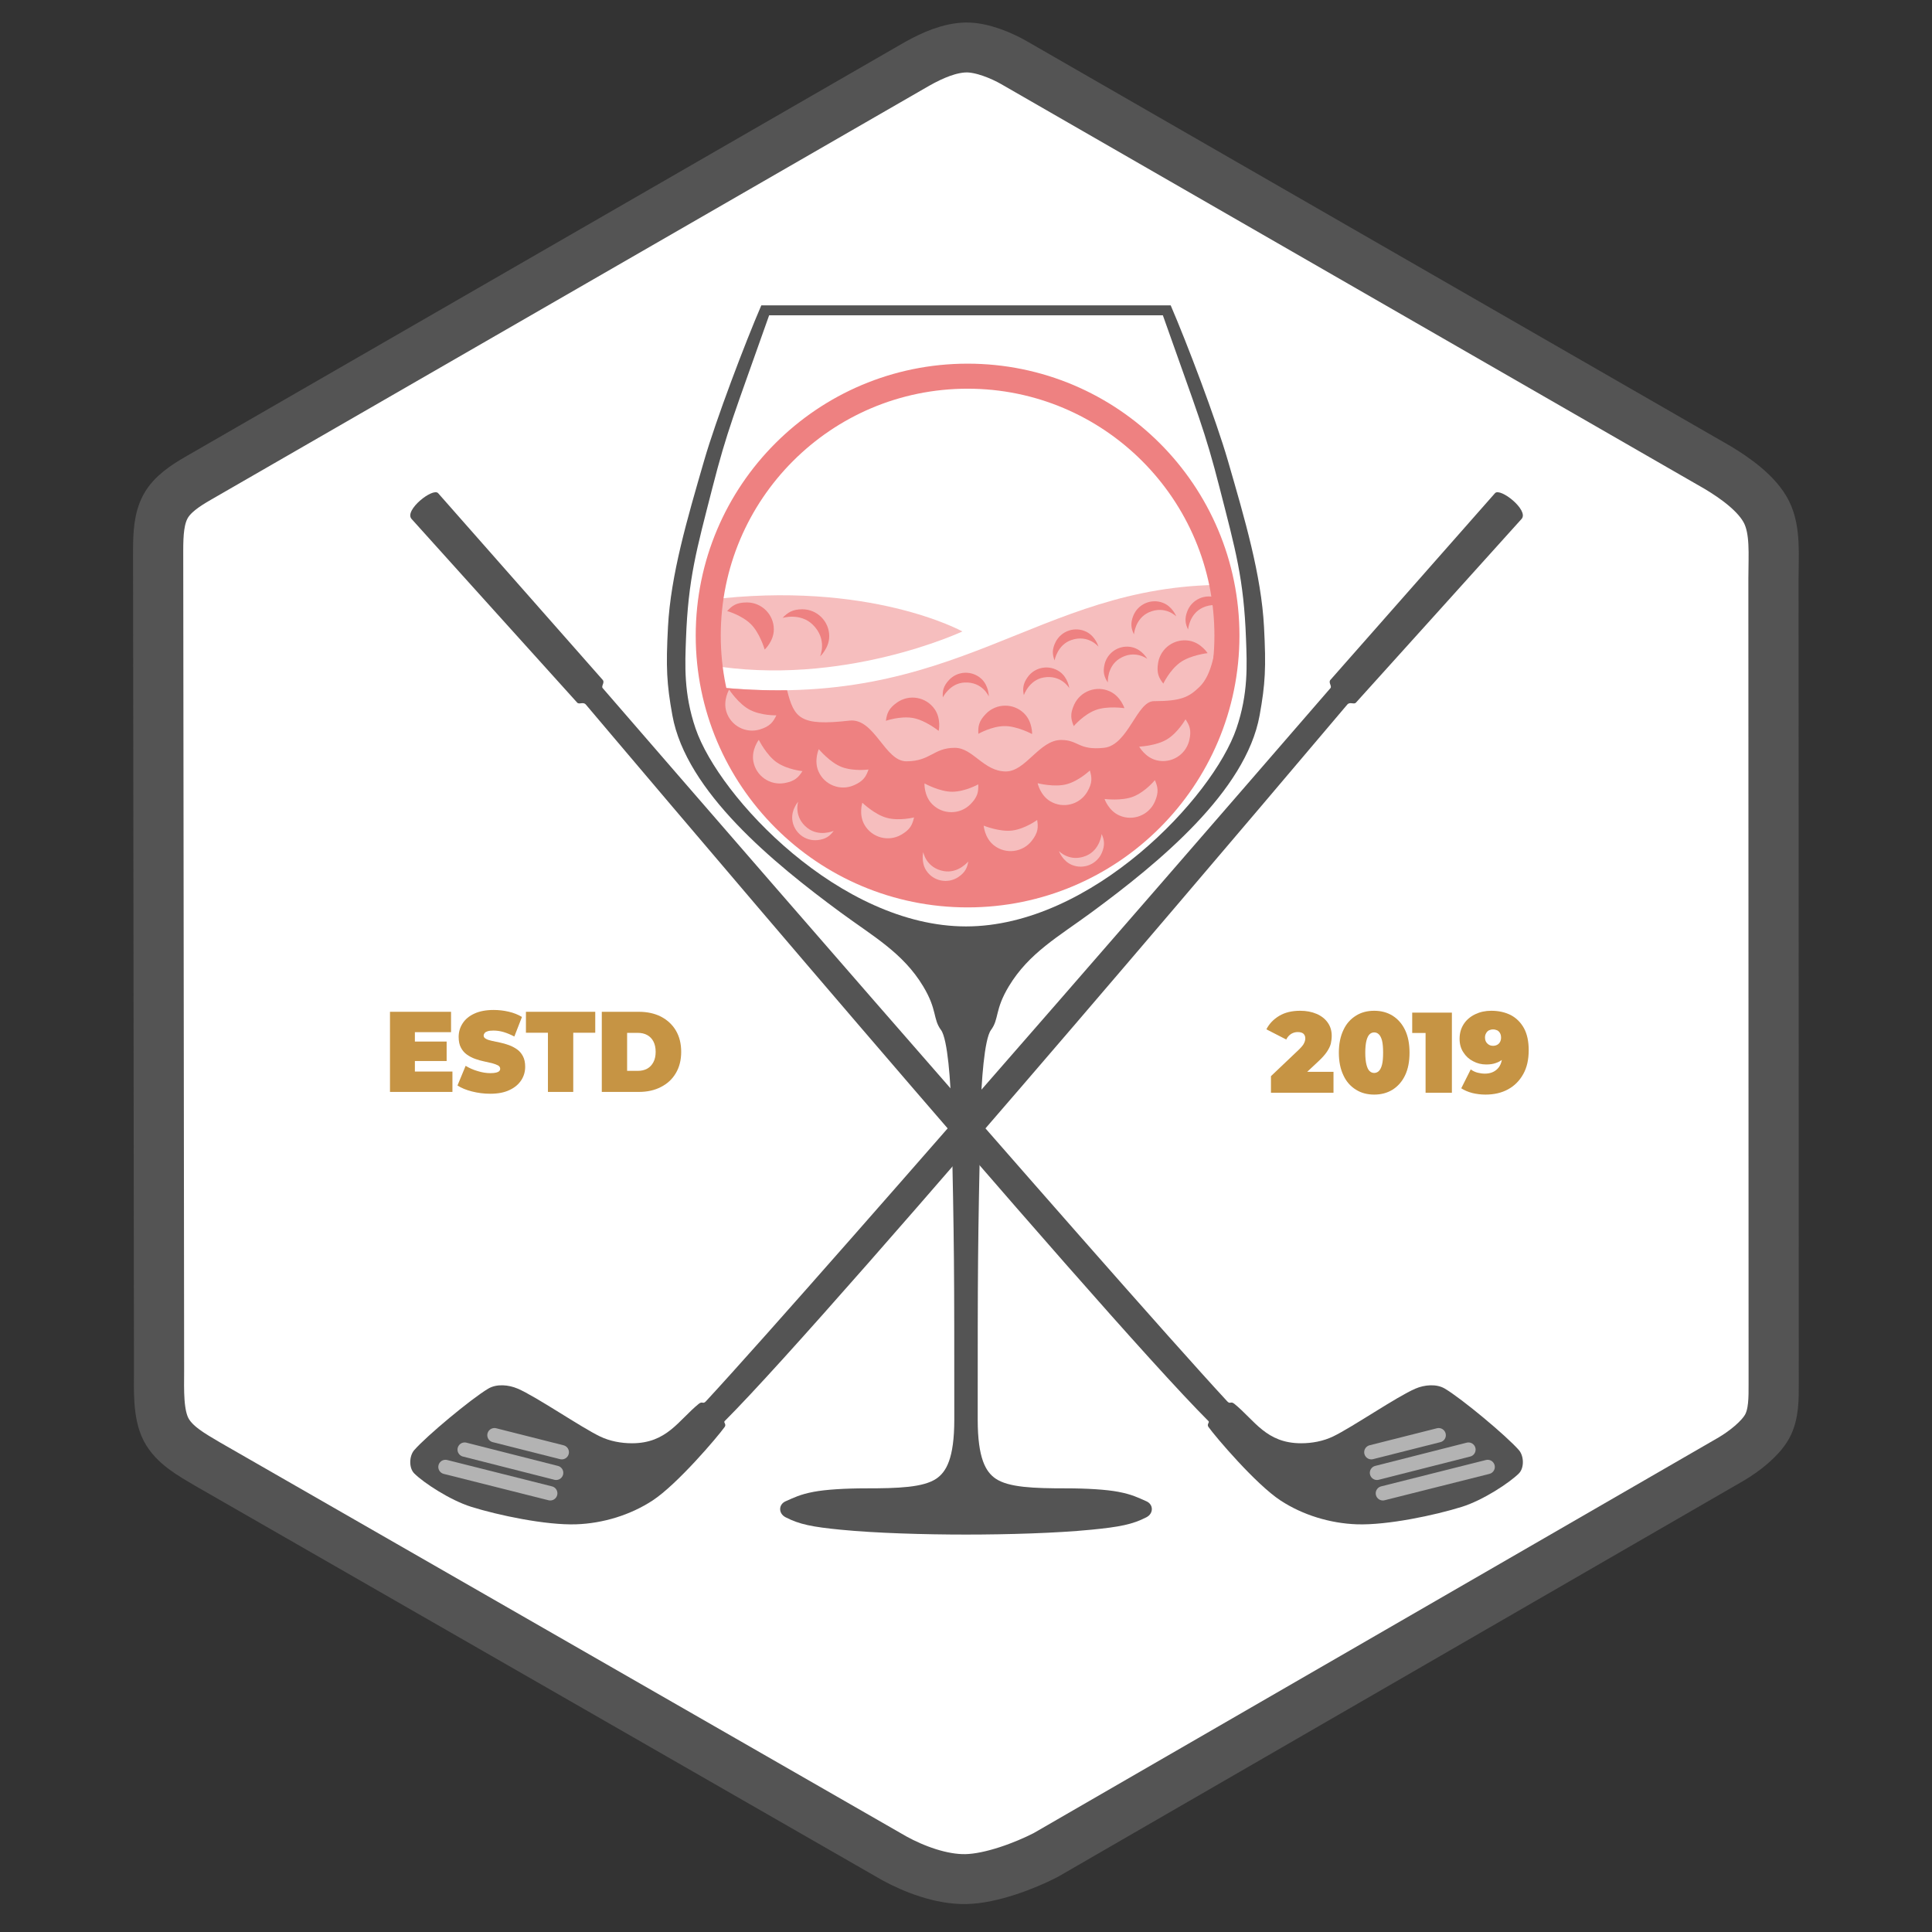 <svg width="100%" height="100%" viewBox="0 0 1080 1080" version="1.1" xmlns="http://www.w3.org/2000/svg"
     xmlns:xlink="http://www.w3.org/1999/xlink" xml:space="preserve" xmlns:serif="http://www.serif.com/"
     style="fill-rule:evenodd;clip-rule:evenodd;stroke-linecap:round;stroke-linejoin:round;stroke-miterlimit:1.5;">
    <rect x="0" y="0" width="1080" height="1080" fill="#333333" stroke="none"/>
    <g id="outline" transform="matrix(6.633,0,0,6.598,-4227.79,-4451.08)">
        <g id="border">
            <path id="outline1" serif:id="outline"
                  d="M718.797,678.633C720.152,678.609 721.828,679.337 722.793,679.889L782.156,714.228C783.601,715.102 785.477,716.422 786.259,717.987C787.041,719.551 786.849,721.613 786.849,723.614L786.867,791.837C786.867,793.004 786.898,794.421 786.307,795.482C785.716,796.544 784.359,797.584 783.32,798.206L725.503,831.782C723.734,832.695 720.921,833.769 718.797,833.814C716.701,833.859 714.374,832.946 712.758,832.054L654.868,798.647C653.535,797.855 652.06,797.04 651.38,795.717C650.701,794.394 650.786,792.409 650.791,790.71L650.715,721.265C650.715,719.834 650.785,718.527 651.345,717.506C651.904,716.485 653.003,715.76 654.074,715.138L714.659,680.033C716.005,679.271 717.441,678.657 718.797,678.633Z"
                  style="fill:white;stroke:rgb(84,84,84);stroke-width:4.23px;"/>
        </g>
    </g>
    <g id="right" transform="matrix(-1,0,0,1,1080,25.069)">
        <g id="glass">
            <path id="right1" serif:id="right"
                  d="M654.416,145.616C663.455,166.534 679.744,209.43 686.425,232.534C695.845,265.107 705.065,296.281 706.597,325.434C707.787,348.091 707.331,357.151 704.138,374.813C696.431,417.445 647.575,457.393 610.145,484.952C591.824,498.441 575.224,507.577 563.953,526.262C555.938,539.551 558.622,544.445 553.954,550.73C550.246,555.724 548.525,580.071 548.185,596.228C546.542,674.207 546.542,681.798 546.542,768.431C546.542,790.277 551.095,797.729 556.507,801.455C563.776,806.461 578.171,806.922 595.631,806.922C607.853,806.922 618.576,807.619 625.132,808.866C632.925,810.35 636.214,812.132 640.836,814.151C644.836,815.899 644.98,820.967 640.836,823.102C633.047,827.115 625.788,828.501 610.145,830.039C590.548,831.966 563.382,832.765 540,832.765C516.618,832.765 489.452,831.966 469.855,830.039C454.212,828.501 446.953,827.115 439.164,823.102C435.02,820.967 435.164,815.899 439.164,814.151C443.786,812.132 447.075,810.35 454.868,808.866C461.424,807.619 472.147,806.922 484.369,806.922C501.829,806.922 516.224,806.461 523.493,801.455C528.905,797.729 533.458,790.277 533.458,768.431C533.458,681.798 533.458,674.207 531.815,596.228C531.475,580.071 529.754,555.724 526.046,550.73C521.378,544.445 524.062,539.551 516.047,526.262C504.776,507.577 488.176,498.441 469.855,484.952C432.425,457.393 383.569,417.445 375.862,374.813C372.669,357.151 372.213,348.091 373.403,325.434C374.935,296.281 384.155,265.107 393.575,232.534C400.256,209.43 416.545,166.534 425.584,145.616L654.416,145.616ZM429.951,151.188C410.283,206.933 406.496,215.324 398.213,247.71C389.343,282.393 384.701,298.349 383.467,332.151C382.941,346.567 382.129,362.556 388.822,382.146C401.989,420.686 469.855,492.806 540,492.806C610.145,492.806 678.011,420.686 691.178,382.146C697.871,362.556 697.059,346.567 696.533,332.151C695.299,298.349 690.657,282.393 681.787,247.71C673.504,215.324 669.717,206.933 650.049,151.188L429.951,151.188Z"
                  style="fill:rgb(84,84,84);"/>
        </g>
    </g>
    <g id="text" transform="matrix(1,0,0,1,0,25.069)">
        <g transform="matrix(1.47,0,0,1.51,-353.118,-471.573)">
            <g transform="matrix(42.394,0,0,42.394,722.345,700.241)">
                <path d="M0.028,-0L0.028,-0.145L0.281,-0.379C0.297,-0.394 0.309,-0.408 0.317,-0.419C0.324,-0.43 0.329,-0.44 0.332,-0.45C0.335,-0.459 0.336,-0.467 0.336,-0.475C0.336,-0.492 0.33,-0.506 0.319,-0.516C0.308,-0.525 0.291,-0.53 0.268,-0.53C0.247,-0.53 0.228,-0.525 0.209,-0.514C0.19,-0.502 0.176,-0.486 0.165,-0.465L-0.013,-0.554C0.012,-0.602 0.05,-0.641 0.101,-0.671C0.152,-0.701 0.215,-0.716 0.29,-0.716C0.345,-0.716 0.394,-0.707 0.437,-0.689C0.48,-0.671 0.513,-0.646 0.537,-0.613C0.561,-0.58 0.573,-0.542 0.573,-0.497C0.573,-0.474 0.57,-0.452 0.565,-0.429C0.559,-0.406 0.547,-0.383 0.53,-0.358C0.513,-0.333 0.487,-0.305 0.453,-0.274L0.263,-0.101L0.226,-0.183L0.589,-0.183L0.589,-0L0.028,-0Z"
                      style="fill:rgb(198,148,68);fill-rule:nonzero;"/>
            </g>
            <g transform="matrix(42.394,0,0,42.394,748.12,700.241)">
                <path d="M0.346,0.016C0.284,0.016 0.229,0.002 0.182,-0.027C0.134,-0.056 0.096,-0.097 0.07,-0.152C0.043,-0.207 0.029,-0.273 0.029,-0.35C0.029,-0.427 0.043,-0.493 0.07,-0.548C0.096,-0.603 0.134,-0.644 0.182,-0.673C0.229,-0.702 0.284,-0.716 0.346,-0.716C0.408,-0.716 0.463,-0.702 0.511,-0.673C0.558,-0.644 0.596,-0.603 0.623,-0.548C0.65,-0.493 0.663,-0.427 0.663,-0.35C0.663,-0.273 0.65,-0.207 0.623,-0.152C0.596,-0.097 0.558,-0.056 0.511,-0.027C0.463,0.002 0.408,0.016 0.346,0.016ZM0.346,-0.173C0.361,-0.173 0.375,-0.178 0.387,-0.189C0.399,-0.2 0.409,-0.218 0.416,-0.244C0.423,-0.27 0.426,-0.305 0.426,-0.35C0.426,-0.395 0.423,-0.431 0.416,-0.457C0.409,-0.482 0.399,-0.5 0.387,-0.511C0.375,-0.522 0.361,-0.527 0.346,-0.527C0.331,-0.527 0.317,-0.522 0.305,-0.511C0.293,-0.5 0.284,-0.482 0.277,-0.457C0.27,-0.431 0.266,-0.395 0.266,-0.35C0.266,-0.305 0.27,-0.27 0.277,-0.244C0.284,-0.218 0.293,-0.2 0.305,-0.189C0.317,-0.178 0.331,-0.173 0.346,-0.173Z"
                      style="fill:rgb(198,148,68);fill-rule:nonzero;"/>
            </g>
            <g transform="matrix(42.394,0,0,42.394,777.032,700.241)">
                <path d="M0.125,-0L0.125,-0.618L0.226,-0.522L0.005,-0.522L0.005,-0.7L0.361,-0.7L0.361,-0L0.125,-0Z"
                      style="fill:rgb(198,148,68);fill-rule:nonzero;"/>
            </g>
            <g transform="matrix(42.394,0,0,42.394,794.753,700.241)">
                <path d="M0.244,0.016C0.203,0.016 0.163,0.011 0.125,0.002C0.086,-0.008 0.054,-0.022 0.027,-0.039L0.112,-0.204C0.133,-0.189 0.154,-0.18 0.175,-0.175C0.196,-0.17 0.217,-0.167 0.239,-0.167C0.286,-0.167 0.324,-0.181 0.353,-0.21C0.381,-0.238 0.395,-0.279 0.395,-0.333L0.395,-0.392L0.449,-0.353C0.436,-0.33 0.421,-0.311 0.403,-0.296C0.384,-0.28 0.363,-0.268 0.338,-0.26C0.313,-0.251 0.285,-0.247 0.252,-0.247C0.209,-0.247 0.17,-0.256 0.134,-0.275C0.097,-0.293 0.068,-0.319 0.046,-0.353C0.023,-0.386 0.012,-0.426 0.012,-0.471C0.012,-0.521 0.025,-0.564 0.05,-0.601C0.075,-0.638 0.11,-0.666 0.153,-0.686C0.196,-0.706 0.243,-0.716 0.296,-0.716C0.363,-0.716 0.421,-0.703 0.472,-0.678C0.522,-0.652 0.561,-0.614 0.59,-0.563C0.618,-0.512 0.632,-0.449 0.632,-0.372C0.632,-0.29 0.616,-0.22 0.583,-0.163C0.55,-0.105 0.505,-0.061 0.447,-0.03C0.389,0.001 0.321,0.016 0.244,0.016ZM0.312,-0.41C0.326,-0.41 0.339,-0.413 0.35,-0.419C0.361,-0.425 0.369,-0.433 0.375,-0.444C0.381,-0.455 0.384,-0.467 0.384,-0.482C0.384,-0.497 0.381,-0.509 0.375,-0.52C0.369,-0.531 0.361,-0.539 0.35,-0.545C0.339,-0.55 0.326,-0.553 0.312,-0.553C0.298,-0.553 0.286,-0.55 0.275,-0.545C0.264,-0.539 0.256,-0.531 0.25,-0.52C0.243,-0.509 0.24,-0.497 0.24,-0.482C0.24,-0.46 0.247,-0.443 0.261,-0.43C0.274,-0.417 0.291,-0.41 0.312,-0.41Z"
                      style="fill:rgb(198,148,68);fill-rule:nonzero;"/>
            </g>
        </g>
        <g transform="matrix(1.363,0,0,1.454,-754.44,-432.83)">
            <g transform="matrix(44.006,0,0,44.006,710.951,700.241)">
                <path d="M0.057,-0L0.057,-0.7L0.626,-0.7L0.626,-0.522L0.289,-0.522L0.289,-0.178L0.639,-0.178L0.639,-0L0.057,-0ZM0.273,-0.27L0.273,-0.44L0.585,-0.44L0.585,-0.27L0.273,-0.27Z"
                      style="fill:rgb(198,148,68);fill-rule:nonzero;"/>
            </g>
            <g transform="matrix(44.006,0,0,44.006,740.567,700.241)">
                <path d="M0.318,0.016C0.259,0.016 0.203,0.009 0.148,-0.004C0.093,-0.017 0.048,-0.035 0.013,-0.056L0.089,-0.228C0.122,-0.209 0.16,-0.193 0.201,-0.182C0.242,-0.17 0.281,-0.164 0.32,-0.164C0.343,-0.164 0.361,-0.166 0.374,-0.169C0.387,-0.172 0.396,-0.176 0.402,-0.182C0.408,-0.187 0.411,-0.194 0.411,-0.202C0.411,-0.215 0.404,-0.225 0.39,-0.232C0.376,-0.239 0.358,-0.245 0.335,-0.251C0.312,-0.256 0.286,-0.261 0.259,-0.267C0.232,-0.272 0.204,-0.28 0.177,-0.289C0.149,-0.298 0.124,-0.311 0.101,-0.326C0.078,-0.341 0.059,-0.362 0.045,-0.387C0.031,-0.411 0.024,-0.443 0.024,-0.48C0.024,-0.523 0.036,-0.563 0.061,-0.599C0.085,-0.634 0.121,-0.663 0.17,-0.684C0.218,-0.705 0.278,-0.716 0.35,-0.716C0.397,-0.716 0.444,-0.711 0.49,-0.701C0.536,-0.691 0.577,-0.676 0.614,-0.655L0.543,-0.484C0.508,-0.501 0.475,-0.514 0.443,-0.523C0.41,-0.532 0.379,-0.536 0.348,-0.536C0.325,-0.536 0.307,-0.534 0.294,-0.53C0.281,-0.526 0.271,-0.521 0.266,-0.514C0.26,-0.507 0.257,-0.5 0.257,-0.492C0.257,-0.48 0.264,-0.471 0.278,-0.464C0.292,-0.456 0.311,-0.451 0.334,-0.446C0.357,-0.441 0.382,-0.436 0.41,-0.431C0.437,-0.426 0.465,-0.418 0.492,-0.409C0.519,-0.4 0.545,-0.387 0.568,-0.372C0.591,-0.357 0.609,-0.337 0.623,-0.312C0.637,-0.287 0.644,-0.257 0.644,-0.22C0.644,-0.177 0.632,-0.138 0.608,-0.103C0.583,-0.067 0.547,-0.038 0.499,-0.017C0.451,0.005 0.391,0.016 0.318,0.016Z"
                      style="fill:rgb(198,148,68);fill-rule:nonzero;"/>
            </g>
            <g transform="matrix(44.006,0,0,44.006,769.039,700.241)">
                <path d="M0.209,-0L0.209,-0.517L0.004,-0.517L0.004,-0.7L0.65,-0.7L0.65,-0.517L0.445,-0.517L0.445,-0L0.209,-0Z"
                      style="fill:rgb(198,148,68);fill-rule:nonzero;"/>
            </g>
            <g transform="matrix(44.006,0,0,44.006,797.819,700.241)">
                <path d="M0.057,-0L0.057,-0.7L0.402,-0.7C0.48,-0.7 0.549,-0.686 0.608,-0.658C0.667,-0.629 0.714,-0.589 0.747,-0.537C0.78,-0.485 0.797,-0.423 0.797,-0.35C0.797,-0.278 0.78,-0.216 0.747,-0.164C0.714,-0.111 0.667,-0.071 0.608,-0.043C0.549,-0.014 0.48,-0 0.402,-0L0.057,-0ZM0.293,-0.184L0.392,-0.184C0.425,-0.184 0.455,-0.19 0.48,-0.203C0.505,-0.216 0.524,-0.235 0.538,-0.26C0.552,-0.284 0.559,-0.315 0.559,-0.35C0.559,-0.386 0.552,-0.416 0.538,-0.441C0.524,-0.466 0.505,-0.484 0.48,-0.497C0.455,-0.51 0.425,-0.516 0.392,-0.516L0.293,-0.516L0.293,-0.184Z"
                      style="fill:rgb(198,148,68);fill-rule:nonzero;"/>
            </g>
        </g>
    </g>
    <g id="ball" transform="matrix(1,0,0,1,0,25.069)">
        <path id="foreground-light"
              d="M684.418,301.86C686.877,317.295 686.776,332.824 684.418,347.907C675.083,407.63 630.372,460.352 569.152,472.482C490.65,488.038 415.18,437.43 399.625,358.929C536.595,373.231 578.159,301.86 684.418,301.86Z"
              style="fill:rgb(246,190,190);"/>
        <path id="forground-dark"
              d="M684.418,301.86C696.613,378.413 645.832,457.288 569.152,472.482C490.65,488.038 415.18,437.43 399.625,358.929C414.078,360.438 427.468,360.993 439.985,360.779C443.955,376.526 447.334,380.894 474.851,377.764C488.829,376.173 494.591,400.506 506.627,400.506C520.234,400.506 521.68,392.967 533.756,392.967C543.894,392.967 549.84,406.176 562.282,406.176C573.446,406.176 581.021,388.576 593.201,388.576C602.997,388.576 602.756,394.478 617.131,392.967C630.661,391.544 635.478,366.883 645.007,366.883C660.654,366.883 664.71,364.456 670.503,358.929C684.418,345.652 679.934,301.86 679.934,301.86L684.418,301.86Z"
              style="fill:rgb(238,129,129);"/>
        <path id="background"
              d="M395.967,310.266C486.038,299.073 537.979,327.915 537.979,327.915C537.979,327.915 470.733,359.459 395.967,346.628L395.967,310.266Z"
              style="fill:rgb(246,190,190);"/>
        <g id="divots-dark">
            <g id="divot-small" transform="matrix(0.584,-0.625,0.625,0.584,48.482,522.689)">
                <path d="M516.841,282.761C519.59,279.793 522.441,277.935 527.879,277.935C536.183,277.935 542.925,284.676 542.925,292.98C542.925,299.635 537.812,304.277 537.812,304.277C537.812,304.277 542.096,294.737 533.711,286.537C526.736,279.715 516.841,282.761 516.841,282.761"
                      style="fill:rgb(238,129,129);"/>
            </g>
            <g id="divot-small1" serif:id="divot-small"
               transform="matrix(0.496,-0.697,0.697,0.496,118.901,583.54)">
                <path d="M516.841,282.761C519.59,279.793 522.441,277.935 527.879,277.935C536.183,277.935 542.925,284.676 542.925,292.98C542.925,299.635 537.812,304.277 537.812,304.277C537.812,304.277 542.096,294.737 533.711,286.537C526.736,279.715 516.841,282.761 516.841,282.761"
                      style="fill:rgb(238,129,129);"/>
            </g>
            <g id="divot-small2" serif:id="divot-small"
               transform="matrix(0.386,-0.764,0.764,0.386,173.977,629.861)">
                <path d="M516.841,282.761C519.59,279.793 522.441,277.935 527.879,277.935C536.183,277.935 542.925,284.676 542.925,292.98C542.925,299.635 537.812,304.277 537.812,304.277C537.812,304.277 542.096,294.737 533.711,286.537C526.736,279.715 516.841,282.761 516.841,282.761"
                      style="fill:rgb(238,129,129);"/>
            </g>
            <g id="divot-small3" serif:id="divot-small"
               transform="matrix(0.199,-0.832,0.832,0.199,281.171,730.168)">
                <path d="M516.841,282.761C519.59,279.793 522.441,277.935 527.879,277.935C536.183,277.935 542.925,284.676 542.925,292.98C542.925,299.635 537.812,304.277 537.812,304.277C537.812,304.277 542.096,294.737 533.711,286.537C526.736,279.715 516.841,282.761 516.841,282.761"
                      style="fill:rgb(238,129,129);"/>
            </g>
            <g id="divot-small4" serif:id="divot-small"
               transform="matrix(0.311,-0.797,0.797,0.311,278.054,650.827)">
                <path d="M516.841,282.761C519.59,279.793 522.441,277.935 527.879,277.935C536.183,277.935 542.925,284.676 542.925,292.98C542.925,299.635 537.812,304.277 537.812,304.277C537.812,304.277 542.096,294.737 533.711,286.537C526.736,279.715 516.841,282.761 516.841,282.761"
                      style="fill:rgb(238,129,129);"/>
            </g>
            <g id="divot-small5" serif:id="divot-small"
               transform="matrix(0.311,-0.797,0.797,0.311,247.79,653.523)">
                <path d="M516.841,282.761C519.59,279.793 522.441,277.935 527.879,277.935C536.183,277.935 542.925,284.676 542.925,292.98C542.925,299.635 537.812,304.277 537.812,304.277C537.812,304.277 542.096,294.737 533.711,286.537C526.736,279.715 516.841,282.761 516.841,282.761"
                      style="fill:rgb(238,129,129);"/>
            </g>
            <g id="divot-large" transform="matrix(0.82,-0.572,0.572,0.82,-90.326,441.634)">
                <path d="M516.841,282.761C519.59,279.793 521.952,277.935 527.879,277.935C536.183,277.935 542.925,284.676 542.925,292.98C542.925,299.635 537.812,304.277 537.812,304.277C537.812,304.277 535.12,294.929 529.979,289.956C524.837,284.983 516.841,282.761 516.841,282.761"
                      style="fill:rgb(238,129,129);"/>
            </g>
            <g id="divot-large1" serif:id="divot-large"
               transform="matrix(0.701,-0.713,0.713,0.701,-17.012,555.439)">
                <path d="M516.841,282.761C519.59,279.793 521.952,277.935 527.879,277.935C536.183,277.935 542.925,284.676 542.925,292.98C542.925,299.635 537.812,304.277 537.812,304.277C537.812,304.277 535.12,294.929 529.979,289.956C524.837,284.983 516.841,282.761 516.841,282.761"
                      style="fill:rgb(238,129,129);"/>
            </g>
            <g id="divot-large2" serif:id="divot-large"
               transform="matrix(0.419,-0.908,0.908,0.419,126.934,731.65)">
                <path d="M516.841,282.761C519.59,279.793 521.952,277.935 527.879,277.935C536.183,277.935 542.925,284.676 542.925,292.98C542.925,299.635 537.812,304.277 537.812,304.277C537.812,304.277 535.12,294.929 529.979,289.956C524.837,284.983 516.841,282.761 516.841,282.761"
                      style="fill:rgb(238,129,129);"/>
            </g>
            <g id="divot-large3" serif:id="divot-large"
               transform="matrix(0.169,-0.986,0.986,0.169,284.147,818.899)">
                <path d="M516.841,282.761C519.59,279.793 521.952,277.935 527.879,277.935C536.183,277.935 542.925,284.676 542.925,292.98C542.925,299.635 537.812,304.277 537.812,304.277C537.812,304.277 535.12,294.929 529.979,289.956C524.837,284.983 516.841,282.761 516.841,282.761"
                      style="fill:rgb(238,129,129);"/>
            </g>
            <g id="divot-large4" serif:id="divot-large" transform="matrix(1,0,0,1,-110.352,33.762)">
                <path d="M516.841,282.761C519.59,279.793 521.952,277.935 527.879,277.935C536.183,277.935 542.925,284.676 542.925,292.98C542.925,299.635 537.812,304.277 537.812,304.277C537.812,304.277 535.12,294.929 529.979,289.956C524.837,284.983 516.841,282.761 516.841,282.761"
                      style="fill:rgb(238,129,129);"/>
            </g>
            <g id="divot-small6" serif:id="divot-small" transform="matrix(1,0,0,1,-79.378,37.586)">
                <path d="M516.841,282.761C519.59,279.793 522.441,277.935 527.879,277.935C536.183,277.935 542.925,284.676 542.925,292.98C542.925,299.635 537.812,304.277 537.812,304.277C537.812,304.277 542.096,294.737 533.711,286.537C526.736,279.715 516.841,282.761 516.841,282.761"
                      style="fill:rgb(238,129,129);"/>
            </g>
        </g>
        <g id="ball1" serif:id="ball" transform="matrix(0.962,0,0,0.962,23.939,6.755)">
            <circle cx="537.367" cy="336.218" r="150.704"
                    style="fill:none;stroke:rgb(238,129,129);stroke-width:14.55px;"/>
        </g>
        <g id="divots-light">
            <g id="divot-large5" serif:id="divot-large"
               transform="matrix(-0.917,0.398,-0.398,-0.917,1071.99,458.683)">
                <path d="M516.841,282.761C519.59,279.793 521.952,277.935 527.879,277.935C536.183,277.935 542.925,284.676 542.925,292.98C542.925,299.635 537.812,304.277 537.812,304.277C537.812,304.277 535.12,294.929 529.979,289.956C524.837,284.983 516.841,282.761 516.841,282.761"
                      style="fill:rgb(246,190,190);"/>
            </g>
            <g id="divot-large6" serif:id="divot-large"
               transform="matrix(-0.711,0.704,-0.704,-0.711,1113.39,250.575)">
                <path d="M516.841,282.761C519.59,279.793 521.952,277.935 527.879,277.935C536.183,277.935 542.925,284.676 542.925,292.98C542.925,299.635 537.812,304.277 537.812,304.277C537.812,304.277 535.12,294.929 529.979,289.956C524.837,284.983 516.841,282.761 516.841,282.761"
                      style="fill:rgb(246,190,190);"/>
            </g>
            <g id="divot-large7" serif:id="divot-large"
               transform="matrix(-0.508,0.861,-0.861,-0.508,1115.24,104.273)">
                <path d="M516.841,282.761C519.59,279.793 521.952,277.935 527.879,277.935C536.183,277.935 542.925,284.676 542.925,292.98C542.925,299.635 537.812,304.277 537.812,304.277C537.812,304.277 535.12,294.929 529.979,289.956C524.837,284.983 516.841,282.761 516.841,282.761"
                      style="fill:rgb(246,190,190);"/>
            </g>
            <g id="divot-large8" serif:id="divot-large"
               transform="matrix(-0.237,0.972,-0.972,-0.237,1060.04,-58.337)">
                <path d="M516.841,282.761C519.59,279.793 521.952,277.935 527.879,277.935C536.183,277.935 542.925,284.676 542.925,292.98C542.925,299.635 537.812,304.277 537.812,304.277C537.812,304.277 535.12,294.929 529.979,289.956C524.837,284.983 516.841,282.761 516.841,282.761"
                      style="fill:rgb(246,190,190);"/>
            </g>
            <g id="divot-large9" serif:id="divot-large"
               transform="matrix(-0.403,0.915,-0.915,-0.403,1112.6,52.081)">
                <path d="M516.841,282.761C519.59,279.793 521.952,277.935 527.879,277.935C536.183,277.935 542.925,284.676 542.925,292.98C542.925,299.635 537.812,304.277 537.812,304.277C537.812,304.277 535.12,294.929 529.979,289.956C524.837,284.983 516.841,282.761 516.841,282.761"
                      style="fill:rgb(246,190,190);"/>
            </g>
            <g id="divot-large10" serif:id="divot-large"
               transform="matrix(-0.619,0.786,-0.786,-0.619,1121.96,202.098)">
                <path d="M516.841,282.761C519.59,279.793 521.952,277.935 527.879,277.935C536.183,277.935 542.925,284.676 542.925,292.98C542.925,299.635 537.812,304.277 537.812,304.277C537.812,304.277 535.12,294.929 529.979,289.956C524.837,284.983 516.841,282.761 516.841,282.761"
                      style="fill:rgb(246,190,190);"/>
            </g>
            <g id="divot-large11" serif:id="divot-large"
               transform="matrix(-0.867,0.498,-0.498,-0.867,1099.87,419.643)">
                <path d="M516.841,282.761C519.59,279.793 521.952,277.935 527.879,277.935C536.183,277.935 542.925,284.676 542.925,292.98C542.925,299.635 537.812,304.277 537.812,304.277C537.812,304.277 535.12,294.929 529.979,289.956C524.837,284.983 516.841,282.761 516.841,282.761"
                      style="fill:rgb(246,190,190);"/>
            </g>
            <g id="divot-large12" serif:id="divot-large"
               transform="matrix(-0.984,0.175,-0.175,-0.984,1006.63,593.782)">
                <path d="M516.841,282.761C519.59,279.793 521.952,277.935 527.879,277.935C536.183,277.935 542.925,284.676 542.925,292.98C542.925,299.635 537.812,304.277 537.812,304.277C537.812,304.277 535.12,294.929 529.979,289.956C524.837,284.983 516.841,282.761 516.841,282.761"
                      style="fill:rgb(246,190,190);"/>
            </g>
            <g id="divot-large13" serif:id="divot-large"
               transform="matrix(-0.956,0.295,-0.295,-0.956,1011.5,492.657)">
                <path d="M516.841,282.761C519.59,279.793 521.952,277.935 527.879,277.935C536.183,277.935 542.925,284.676 542.925,292.98C542.925,299.635 537.812,304.277 537.812,304.277C537.812,304.277 535.12,294.929 529.979,289.956C524.837,284.983 516.841,282.761 516.841,282.761"
                      style="fill:rgb(246,190,190);"/>
            </g>
            <g id="divot-small7" serif:id="divot-small"
               transform="matrix(-0.709,0.478,-0.478,-0.709,1042.86,409.915)">
                <path d="M516.841,282.761C519.59,279.793 522.441,277.935 527.879,277.935C536.183,277.935 542.925,284.676 542.925,292.98C542.925,299.635 537.812,304.277 537.812,304.277C537.812,304.277 542.096,294.737 533.711,286.537C526.736,279.715 516.841,282.761 516.841,282.761"
                      style="fill:rgb(246,190,190);"/>
            </g>
            <g id="divot-small8" serif:id="divot-small"
               transform="matrix(-0.326,0.791,-0.791,-0.326,1007.96,124.491)">
                <path d="M516.841,282.761C519.59,279.793 522.441,277.935 527.879,277.935C536.183,277.935 542.925,284.676 542.925,292.98C542.925,299.635 537.812,304.277 537.812,304.277C537.812,304.277 542.096,294.737 533.711,286.537C526.736,279.715 516.841,282.761 516.841,282.761"
                      style="fill:rgb(246,190,190);"/>
            </g>
            <g id="divot-small9" serif:id="divot-small"
               transform="matrix(-0.85,0.095,-0.095,-0.85,932.219,630.637)">
                <path d="M516.841,282.761C519.59,279.793 522.441,277.935 527.879,277.935C536.183,277.935 542.925,284.676 542.925,292.98C542.925,299.635 537.812,304.277 537.812,304.277C537.812,304.277 542.096,294.737 533.711,286.537C526.736,279.715 516.841,282.761 516.841,282.761"
                      style="fill:rgb(246,190,190);"/>
            </g>
        </g>
    </g>
    <g id="clubs" transform="matrix(1,0,0,1,0,25.069)">
        <g id="club-2" transform="matrix(-1,0,0,1,1080.63,0)">
            <path id="club"
                  d="M244.908,250.609C241.979,247.388 225.923,260.088 229.998,264.95C230.898,266.024 320.282,365.091 322.639,367.691C323.771,368.94 326.008,367.038 327.5,368.794C333.79,376.194 612.455,706.254 675.542,769.341C676.346,770.145 674.418,771.032 675.542,772.616C679.358,777.992 701.979,804.632 715.806,813.7C728.273,821.877 743.601,826.51 758.502,827.029C775.412,827.618 802.176,821.975 817.271,817.234C828.994,813.552 843.769,803.863 849.068,798.582C852.146,795.514 851.926,788.818 849.068,785.545C842.169,777.644 817.312,756.907 807.676,751.179C802.969,748.382 796.283,749.024 791.25,751.179C780.826,755.642 755.785,772.864 745.133,777.955C739.661,780.57 733.399,781.725 727.335,781.725C707.819,781.725 701.373,768.913 690.059,759.712C687.868,757.929 687.77,760.161 685.999,758.246C620.929,687.893 341.425,364.818 336.915,359.609C335.909,358.447 338.244,356.479 336.915,354.997C333.411,351.091 246.623,252.494 244.908,250.609Z"
                  style="fill:rgb(84,84,84);"/>
            <g id="face-notches">
                <g id="face-notch-3" transform="matrix(1,0,0,1,4.528,10.534)">
                    <path d="M765.214,787.722L816.351,774.737L765.214,787.722Z"
                          style="fill:white;stroke:rgb(179,179,179);stroke-width:8px;"/>
                </g>
                <g id="face-notch-2" transform="matrix(1,0,0,1,7.822,21.982)">
                    <path d="M765.214,787.722L823.794,772.979L765.214,787.722Z"
                          style="fill:white;stroke:rgb(179,179,179);stroke-width:8px;"/>
                </g>
                <path id="face-notch-1" d="M766.591,786.726L804.233,777.215L766.591,786.726Z"
                      style="fill:white;stroke:rgb(179,179,179);stroke-width:8px;"/>
            </g>
        </g>
        <g id="club-1">
            <path id="club1" serif:id="club"
                  d="M244.908,250.609C241.979,247.388 225.923,260.088 229.998,264.95C230.898,266.024 320.282,365.091 322.639,367.691C323.771,368.94 326.008,367.038 327.5,368.794C333.79,376.194 612.455,706.254 675.542,769.341C676.346,770.145 674.418,771.032 675.542,772.616C679.358,777.992 701.979,804.632 715.806,813.7C728.273,821.877 743.601,826.51 758.502,827.029C775.412,827.618 802.176,821.975 817.271,817.234C828.994,813.552 843.769,803.863 849.068,798.582C852.146,795.514 851.926,788.818 849.068,785.545C842.169,777.644 817.312,756.907 807.676,751.179C802.969,748.382 796.283,749.024 791.25,751.179C780.826,755.642 755.785,772.864 745.133,777.955C739.661,780.57 733.399,781.725 727.335,781.725C707.819,781.725 701.373,768.913 690.059,759.712C687.868,757.929 687.77,760.161 685.999,758.246C620.929,687.893 341.425,364.818 336.915,359.609C335.909,358.447 338.244,356.479 336.915,354.997C333.411,351.091 246.623,252.494 244.908,250.609Z"
                  style="fill:rgb(84,84,84);"/>
            <g id="face-notches1" serif:id="face-notches">
                <g id="face-notch-31" serif:id="face-notch-3" transform="matrix(1,0,0,1,4.528,10.534)">
                    <path d="M765.214,787.722L816.351,774.737L765.214,787.722Z"
                          style="fill:white;stroke:rgb(179,179,179);stroke-width:8px;"/>
                </g>
                <g id="face-notch-21" serif:id="face-notch-2" transform="matrix(1,0,0,1,7.822,21.982)">
                    <path d="M765.214,787.722L823.794,772.979L765.214,787.722Z"
                          style="fill:white;stroke:rgb(179,179,179);stroke-width:8px;"/>
                </g>
                <path id="face-notch-11" serif:id="face-notch-1" d="M766.591,786.726L804.233,777.215L766.591,786.726Z"
                      style="fill:white;stroke:rgb(179,179,179);stroke-width:8px;"/>
            </g>
        </g>
    </g>
</svg>
